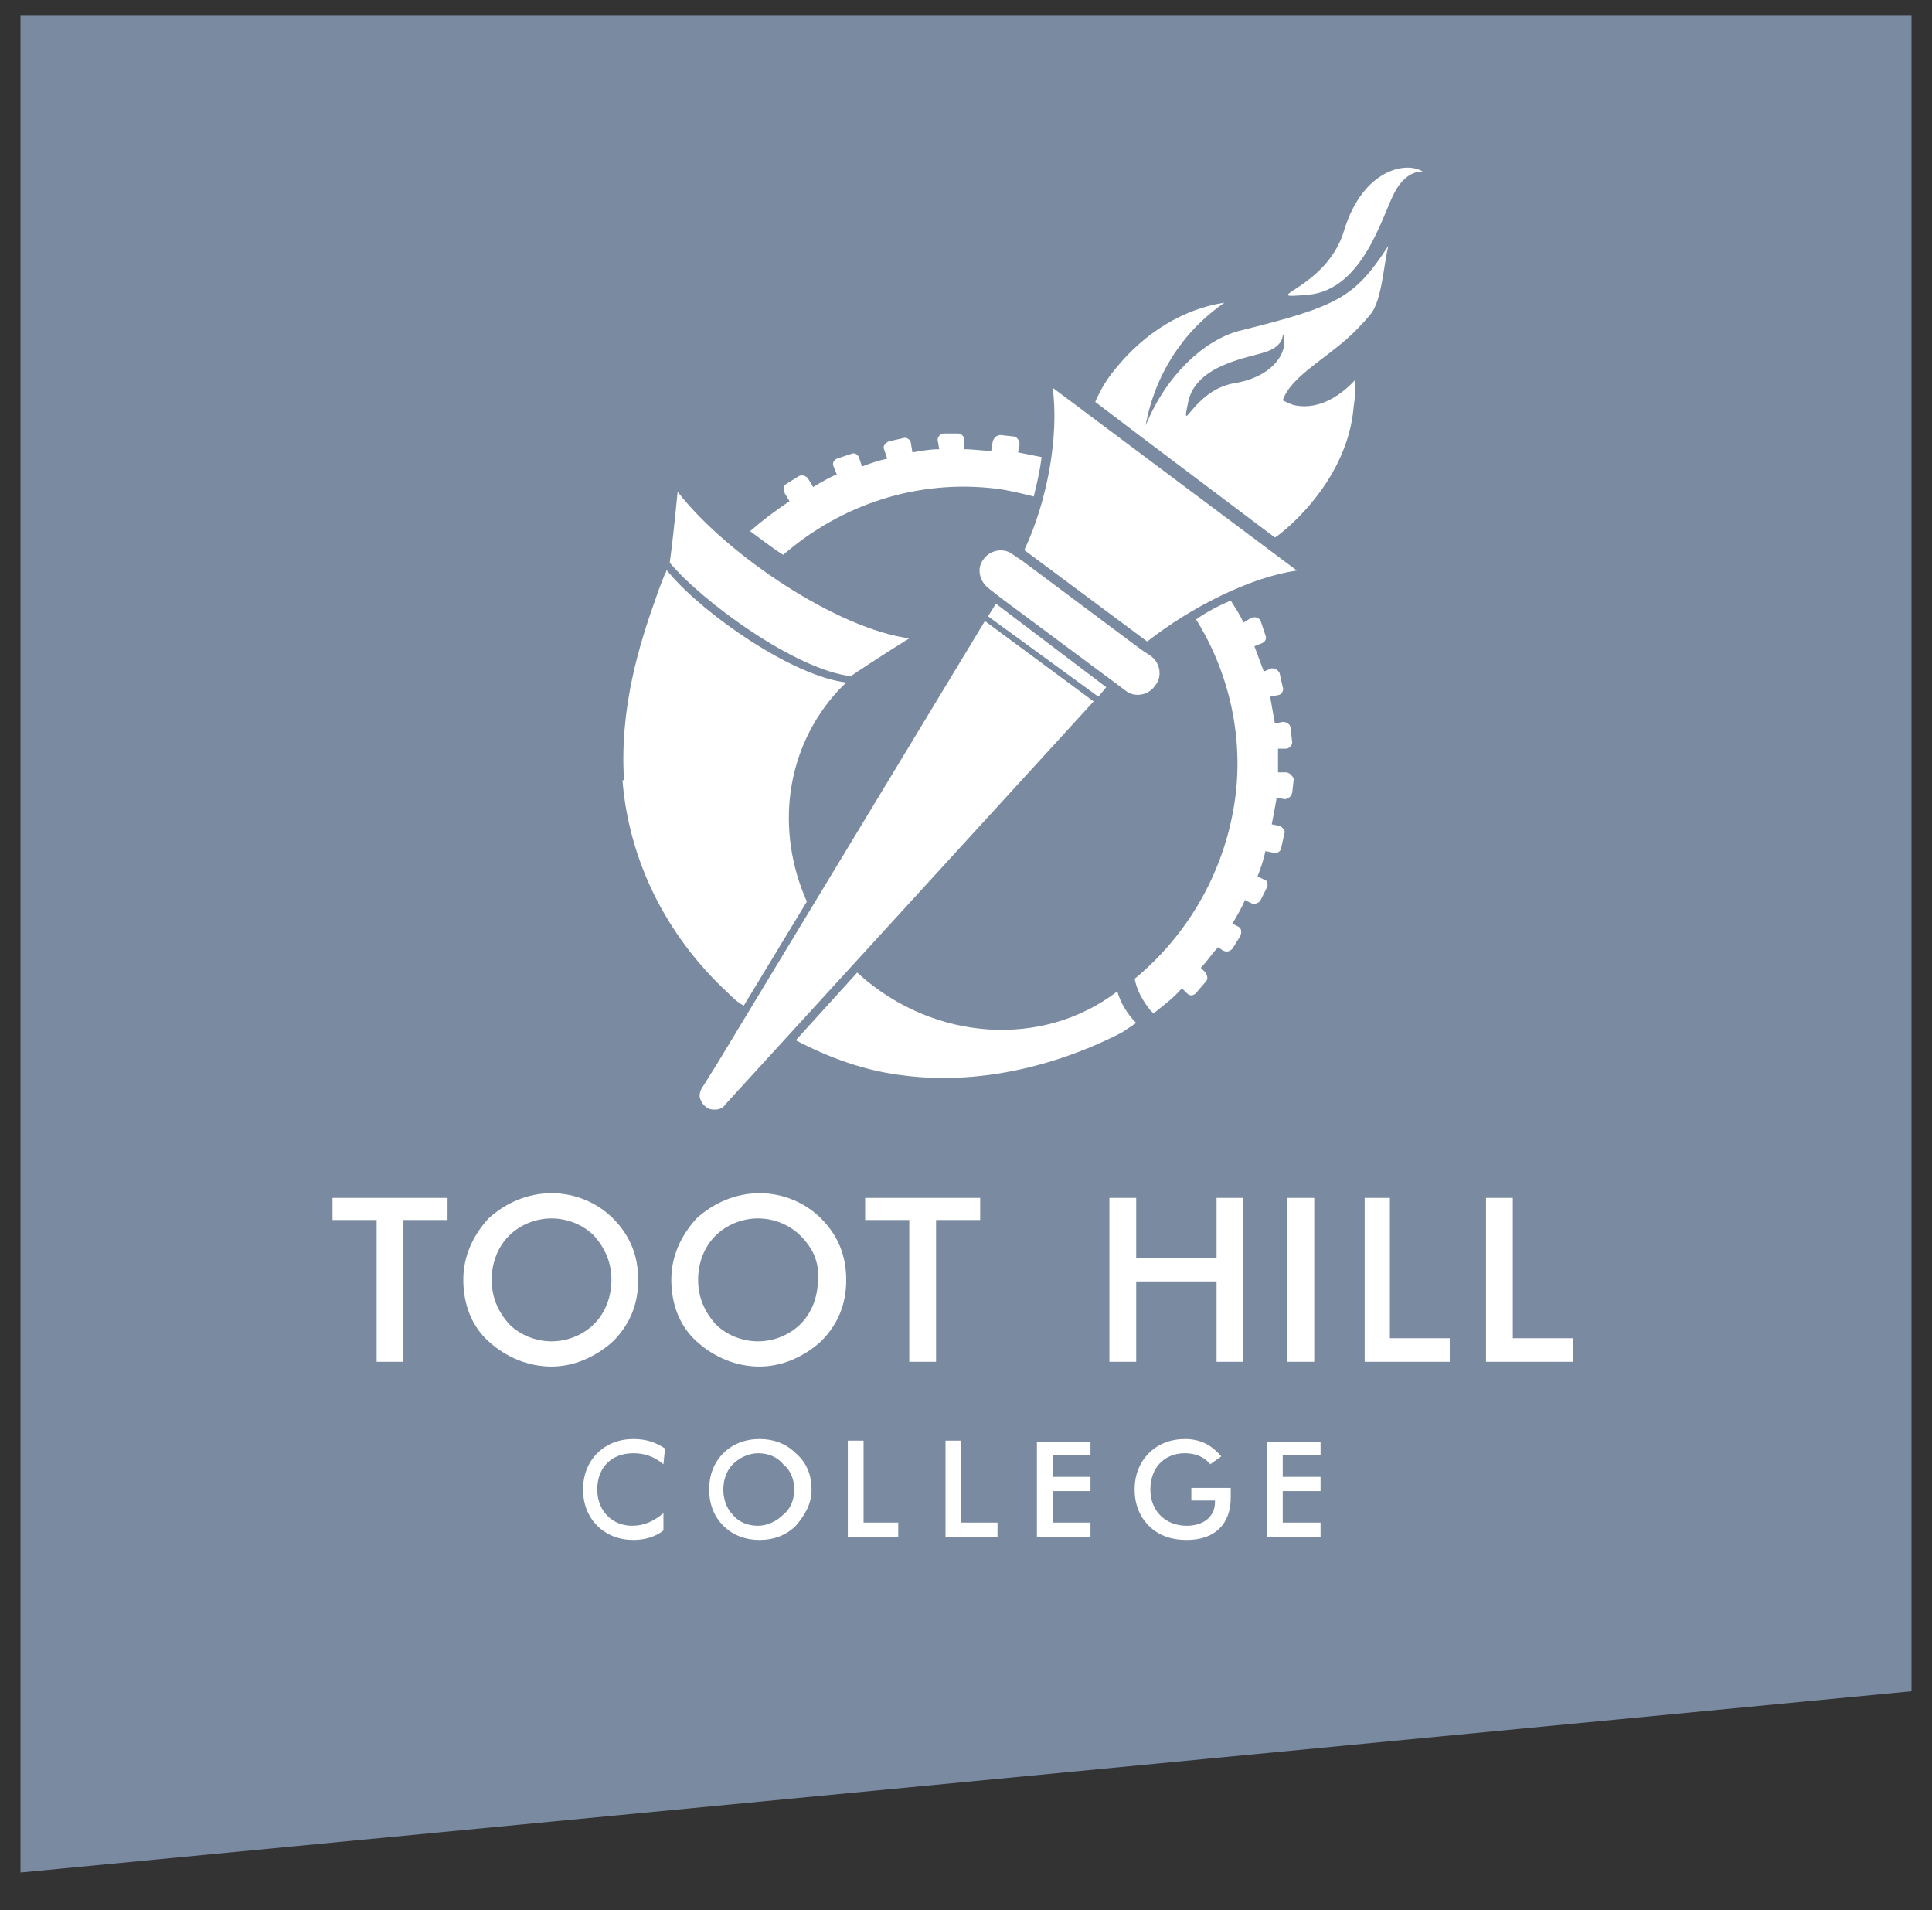 <?xml version="1.0" encoding="utf-8"?>
<!-- Generator: Adobe Illustrator 19.1.0, SVG Export Plug-In . SVG Version: 6.00 Build 0)  -->
<svg version="1.1" id="Layer_1" xmlns="http://www.w3.org/2000/svg" xmlns:xlink="http://www.w3.org/1999/xlink" x="0px" y="0px"
	 viewBox="-80 81.3 122.6 121.2" style="enable-background:new -80 81.3 122.6 121.2;" xml:space="preserve">
<rect x="-80" y="81.3" width="122.6" height="121.2" fill="#333333" stroke="none"/>
<style type="text/css">
	.st0{fill:#7A8AA1;}
	.st1{fill:#FFFFFF;}
</style>
<g>
	<polygon class="st0" points="-78.7,82.3 -78.7,200.1 41.3,188.6 41.3,82.3 	"/>
	<path class="st1" d="M3.8,172.8H0.4v6h3.4v-0.9H1.4v-2h2.4V175H1.4v-1.4h2.4V172.8z M1.7,167.7h1.7v-10.4H1.7V167.7z M-1.8,139.9
		c0.3-0.5,0.6-1,0.8-1.5l0.4,0.2c0.2,0.1,0.5,0,0.6-0.2l0.4-0.8c0.1-0.2,0-0.5-0.2-0.5l-0.4-0.2c0.2-0.5,0.4-1.1,0.5-1.6l0.5,0.1
		c0.2,0.1,0.5-0.1,0.5-0.3l0.2-0.9c0.1-0.2-0.1-0.4-0.3-0.5l-0.5-0.1c0.1-0.5,0.2-1,0.3-1.6v-0.1l0.5,0.1c0.2,0,0.4-0.1,0.5-0.4
		l0.1-0.9c-0.1-0.2-0.3-0.4-0.5-0.4H1.1v-1.5h0.5c0.2,0,0.4-0.2,0.4-0.4l-0.1-0.9c0-0.2-0.2-0.4-0.5-0.4l-0.5,0.1
		c-0.1-0.6-0.2-1.1-0.3-1.7l0.5-0.1c0.2,0,0.4-0.3,0.3-0.5L1.2,124c-0.1-0.2-0.3-0.3-0.5-0.3l-0.5,0.2c-0.2-0.5-0.4-1.1-0.6-1.6
		l0.5-0.2c0.2-0.1,0.3-0.3,0.2-0.5L0,120.7c-0.1-0.2-0.3-0.3-0.6-0.2l-0.5,0.3c-0.2-0.5-0.5-0.9-0.8-1.4c-0.7,0.3-1.5,0.7-2.2,1.2
		c2,3.2,3,7.2,2.5,11.2c-0.6,4.7-3,8.8-6.4,11.6l0.1,0.4c0.2,0.6,0.5,1.1,0.9,1.6l0.2,0.2c0.6-0.5,1.3-1,1.8-1.6l0.3,0.3
		c0.2,0.2,0.4,0.2,0.6,0l0.6-0.7c0.2-0.2,0.1-0.4,0-0.6l-0.3-0.3c0.4-0.4,0.7-0.9,1.1-1.3l0.3,0.2c0.2,0.1,0.4,0.1,0.6-0.1l0.5-0.8
		c0.1-0.2,0.1-0.5-0.1-0.6L-1.8,139.9z M-9.1,144.2c-4.7,3.6-11.6,3.2-16.4-1.1l-0.1-0.1l-3.9,4.3c2.1,1.1,4.3,1.9,6.6,2.2
		c6.4,0.9,12-1.6,14.1-2.7c0.3-0.2,0.6-0.4,0.9-0.6C-8.5,145.6-8.9,144.9-9.1,144.2 M-17.3,120.4l7,5.1l0.5-0.6l-7-5.3L-17.3,120.4z
		 M-34,151.4l23.4-25.6l-6.9-5.1l-17,28.1l-1,1.6c-0.1,0.2-0.1,0.3-0.1,0.5c0.1,0.4,0.4,0.8,0.9,0.8h0.1
		C-34.4,151.7-34.1,151.6-34,151.4 M-17.6,116.8c-0.4,0.5-0.3,1.3,0.3,1.8l0.9,0.7l7,5.2l0.8,0.6c0.6,0.5,1.5,0.3,1.9-0.3
		c0.5-0.6,0.3-1.5-0.3-1.9l-0.6-0.4l-7.5-5.6l-0.6-0.4C-16.3,116-17.2,116.2-17.6,116.8 M-7.1,173.5c-0.6,0.6-0.9,1.4-0.9,2.3
		c0,0.9,0.3,1.7,0.9,2.3c0.6,0.6,1.4,0.9,2.4,0.9c1.8,0,2.8-1,2.8-2.7v-0.6h-2.5v0.8h1.5v0.1c0,0.9-0.7,1.5-1.8,1.5
		c-1.3,0-2.3-0.9-2.3-2.3c0-1.4,0.9-2.3,2.2-2.3c0.6,0,1.2,0.2,1.6,0.7l0.7-0.5c-0.6-0.7-1.3-1.1-2.3-1.1
		C-5.7,172.6-6.5,172.9-7.1,173.5 M-7.9,157.3h-1.7v10.4h1.7v-5.1h5.1v5.1h1.7v-10.4h-1.7v3.8h-5.1V157.3z M-10.8,172.8h-3.4v6h3.4
		v-0.9h-2.4v-2h2.4V175h-2.4v-1.4h2.4V172.8z M-19,172.7h-1v6.1h0.1h3.2v-0.9H-19V172.7z M-25.1,158.7h2.8v9h1.7v-9h2.8v-1.4h-7.3
		V158.7z M-25.2,172.7h-1v6.1h3.2v-0.9h-2.2V172.7z M-34.1,175.8c0-0.6,0.2-1.2,0.6-1.6c0.4-0.4,1-0.7,1.6-0.7
		c0.6,0,1.2,0.2,1.6,0.7c0.5,0.4,0.7,1,0.7,1.6c0,0.6-0.2,1.2-0.7,1.6c-0.4,0.4-1,0.7-1.6,0.7c-0.6,0-1.2-0.2-1.6-0.7
		C-33.9,177-34.1,176.4-34.1,175.8 M-34.1,173.5c-0.6,0.6-0.9,1.4-0.9,2.3c0,0.9,0.3,1.7,0.9,2.3c0.6,0.6,1.4,0.9,2.3,0.9
		c0.9,0,1.7-0.3,2.3-0.9c0.6-0.7,1-1.4,1-2.3c0-0.9-0.3-1.7-1-2.3c-0.6-0.6-1.4-0.9-2.3-0.9C-32.7,172.6-33.5,172.9-34.1,173.5
		 M-35.7,162.5c0-1.1,0.4-2.1,1.1-2.8c0.7-0.7,1.7-1.1,2.7-1.1s2,0.4,2.7,1.1c0.8,0.8,1.2,1.7,1.1,2.8c0,1.1-0.4,2.1-1.1,2.8
		s-1.7,1.1-2.7,1.1s-2-0.4-2.7-1.1C-35.3,164.5-35.7,163.6-35.7,162.5 M-35.8,158.6c-1,1.1-1.6,2.4-1.6,3.9s0.5,2.9,1.6,3.9
		c1.1,1,2.5,1.6,4,1.6c1.4,0,2.8-0.6,3.9-1.6c1.1-1.1,1.6-2.4,1.6-3.9s-0.5-2.8-1.6-3.9c-1-1-2.4-1.6-3.9-1.6
		S-34.7,157.6-35.8,158.6 M-42.1,173.5c-0.6,0.6-0.9,1.4-0.9,2.3c0,0.9,0.3,1.7,0.9,2.3c0.6,0.6,1.4,0.9,2.3,0.9
		c0.7,0,1.4-0.2,1.9-0.6v-1.1c-0.6,0.5-1.2,0.8-2,0.8c-1.2,0-2.2-0.9-2.2-2.3c0-1.4,0.9-2.3,2.3-2.3c0.7,0,1.3,0.2,1.9,0.7l0.1-1
		c-0.6-0.4-1.2-0.6-2-0.6C-40.7,172.6-41.5,172.9-42.1,173.5 M-54.4,158.7h2.8v-1.4h-7.3v1.4h2.8v9h1.7V158.7z M-41.2,162.5
		c0,1.1-0.4,2.1-1.1,2.8c-0.7,0.7-1.7,1.1-2.7,1.1c-1,0-2-0.4-2.7-1.1c-0.7-0.8-1.1-1.7-1.1-2.8s0.4-2.1,1.1-2.8s1.7-1.1,2.7-1.1
		c1,0,2,0.4,2.7,1.1C-41.6,160.5-41.2,161.4-41.2,162.5 M-39.5,162.5c0-1.5-0.5-2.8-1.6-3.9c-1-1-2.4-1.6-3.9-1.6
		c-1.5,0-2.9,0.6-4,1.6c-1,1.1-1.6,2.4-1.6,3.9s0.5,2.9,1.6,3.9c1.1,1,2.5,1.6,4,1.6c1.4,0,2.8-0.6,3.9-1.6
		C-40,165.3-39.5,164-39.5,162.5 M-37.5,117.7c-0.1-0.1-0.2-0.2-0.2-0.3c0,0.2-0.1,0.3-0.1,0.3c-0.2,0.5-0.4,1-0.6,1.6
		c-1,2.8-2.3,6.9-2,11.5h-0.1c0.4,5,2.7,9.8,6.7,13.5c0.3,0.3,0.6,0.6,1,0.8l4-6.6c-2-4.5-1.4-9.7,2-13.4c0.1-0.1,0.3-0.3,0.4-0.4
		l0.1-0.1C-29.7,124.2-35.3,120.3-37.5,117.7 M-22.3,121.8c-4.5-0.6-11.5-5.2-14.7-9.3c-0.2,2.1-0.4,3.8-0.5,4.5
		c2.1,2.5,8,6.8,11.5,7.2C-25.9,124.1-23.6,122.6-22.3,121.8 M-13.9,110.3l-1.5-0.3l0.1-0.5c0-0.2-0.1-0.4-0.3-0.5l-0.9-0.1
		c-0.2,0-0.4,0.1-0.5,0.4l-0.1,0.6c-0.6,0-1.1-0.1-1.7-0.1v-0.6c0-0.2-0.2-0.4-0.4-0.4h-0.9c-0.2,0-0.4,0.2-0.4,0.4l0.1,0.6
		c-0.6,0-1.1,0.1-1.7,0.2l-0.1-0.6c0-0.2-0.3-0.4-0.5-0.3l-0.9,0.2c-0.2,0.1-0.4,0.3-0.3,0.5l0.2,0.6c-0.5,0.1-1.1,0.3-1.6,0.5
		l-0.2-0.6c-0.1-0.2-0.3-0.3-0.5-0.2l-0.9,0.3c-0.2,0.1-0.3,0.3-0.2,0.5l0.2,0.5c-0.5,0.2-1,0.5-1.5,0.8l-0.3-0.5
		c-0.1-0.2-0.4-0.3-0.6-0.2l-0.8,0.5c-0.2,0.1-0.2,0.4-0.1,0.6l0.3,0.5c-0.9,0.6-1.7,1.2-2.5,1.9c0.7,0.5,1.3,1,2.1,1.5
		c3.7-3.2,8.5-4.8,13.5-4.2c0.8,0.1,1.6,0.3,2.4,0.5C-14.2,112-14,111.1-13.9,110.3 M-13.2,105.9c0.4,3-0.3,7.1-1.8,10.3l7.8,5.8
		c2.8-2.2,6.6-4.1,9.5-4.5L-13.2,105.9z M-4.6,106.8c0.5-2.4,3.9-2.8,5-3.2c1.1-0.4,1-1.1,1-1.1c0.4,0.7-0.2,2.6-3,3.1
		C-4.3,106-5.1,109.2-4.6,106.8 M-7.3,108.3c0.3-1.7,1-3.5,2.2-5.1c0.8-1.1,1.8-2,2.8-2.7c-2.6,0.4-5.1,1.9-7,4.3
		c-0.5,0.6-0.9,1.3-1.2,2l2.9,2.2l8.5,6.4c0.1,0,4.6-3.3,5-8.3C6,106.5,6,106,6,105.4c-1.2,1.3-2.6,1.9-3.9,1.6
		c-0.3-0.1-0.5-0.2-0.7-0.3c0.5-1.5,2.7-2.6,4.4-4.2c0.4-0.4,0.8-0.8,1.2-1.3c0.7-0.9,0.8-3.1,1.1-4.3C7,98.6,6.2,99.5,5,100.2
		c-1.4,0.8-3.2,1.3-6.4,2.1C-3.6,102.9-6,105.1-7.3,108.3 M10.3,92.2c-1-0.7-3.8-0.2-5,3.7c-1.1,3.8-5.8,4.4-2.3,4.1
		c3.5-0.3,4.7-5,5.5-6.5S10.3,92.2,10.3,92.2 M6.6,167.7H12v-1.5H8.2v-8.9H6.6V167.7z M19.8,167.7v-1.5H16v-8.9h-1.7v10.4H19.8z"/>
</g>
</svg>
